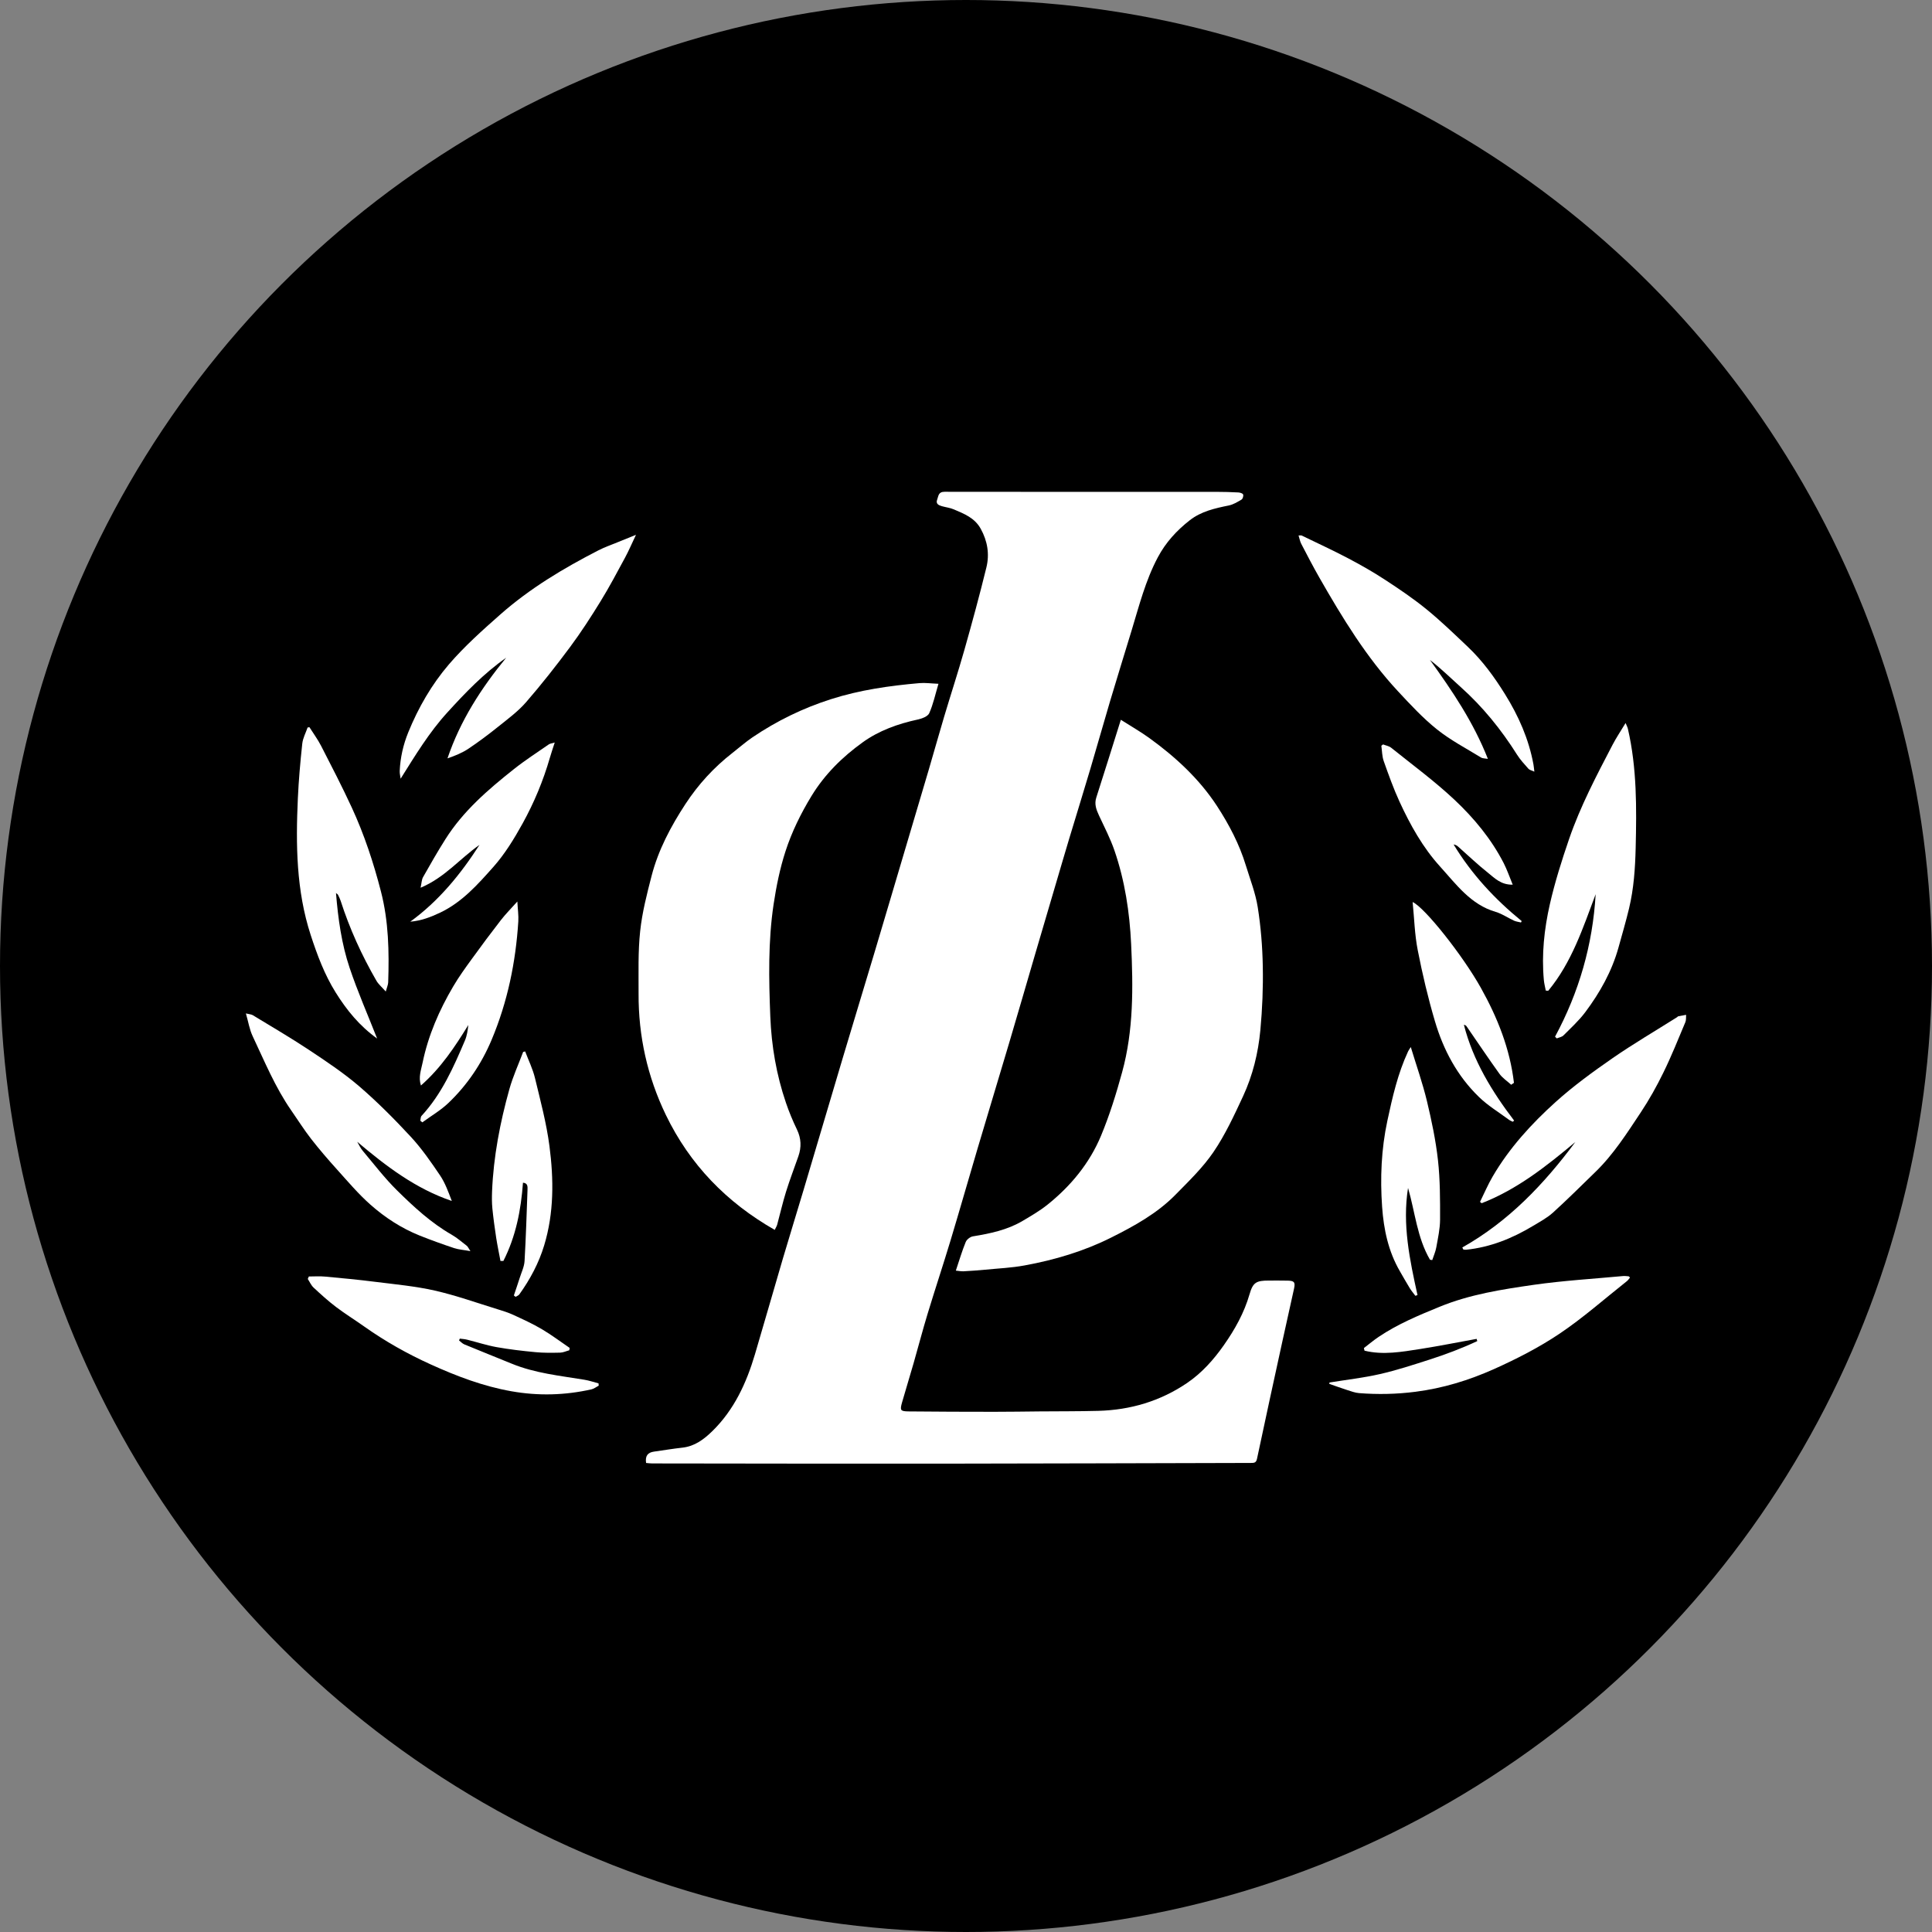 <svg width="55" height="55" viewBox="0 0 55 55" fill="none" xmlns="http://www.w3.org/2000/svg">
<rect x="0" y="0" width="55" height="55" fill="#808080" stroke="none"/>
<circle cx="27.5" cy="27.5" r="27.5" fill="black"/>
<path d="M18.393 41.649C18.363 41.447 18.439 41.35 18.615 41.325C18.887 41.287 19.159 41.241 19.431 41.211C19.782 41.171 20.042 40.972 20.28 40.74C20.899 40.134 21.249 39.373 21.491 38.557C21.759 37.653 22.017 36.746 22.283 35.842C22.475 35.191 22.677 34.543 22.871 33.892C23.248 32.627 23.621 31.359 23.999 30.093C24.291 29.114 24.59 28.136 24.883 27.157C25.191 26.128 25.494 25.098 25.8 24.069C26.015 23.343 26.232 22.617 26.446 21.891C26.592 21.395 26.73 20.897 26.878 20.402C27.067 19.769 27.273 19.141 27.453 18.506C27.674 17.725 27.888 16.941 28.081 16.152C28.173 15.775 28.113 15.404 27.919 15.053C27.747 14.741 27.448 14.627 27.153 14.501C27.046 14.455 26.926 14.442 26.813 14.41C26.72 14.384 26.633 14.341 26.679 14.224C26.717 14.127 26.707 14 26.889 14C29.47 14.005 32.051 14.002 34.633 14.002C34.84 14.002 35.047 14.008 35.253 14.019C35.302 14.022 35.377 14.044 35.389 14.077C35.404 14.116 35.379 14.2 35.345 14.221C35.23 14.29 35.108 14.364 34.98 14.39C34.585 14.47 34.195 14.557 33.87 14.811C33.498 15.102 33.186 15.441 32.96 15.867C32.608 16.529 32.428 17.248 32.212 17.956C32.008 18.628 31.799 19.297 31.599 19.97C31.41 20.604 31.233 21.241 31.044 21.875C30.846 22.54 30.641 23.204 30.44 23.868C30.376 24.079 30.315 24.29 30.252 24.501C29.99 25.392 29.726 26.283 29.465 27.175C29.219 28.013 28.978 28.852 28.729 29.689C28.431 30.694 28.126 31.696 27.828 32.701C27.57 33.571 27.322 34.444 27.06 35.313C26.849 36.012 26.618 36.705 26.406 37.404C26.264 37.87 26.142 38.343 26.007 38.811C25.901 39.182 25.786 39.55 25.68 39.922C25.616 40.149 25.63 40.177 25.867 40.18C26.68 40.189 27.494 40.19 28.308 40.191C28.735 40.191 29.163 40.184 29.591 40.18C30.15 40.175 30.709 40.179 31.268 40.164C32.184 40.139 33.034 39.887 33.795 39.37C34.215 39.084 34.552 38.706 34.841 38.293C35.154 37.847 35.419 37.375 35.572 36.844C35.669 36.507 35.763 36.455 36.12 36.455C36.3 36.455 36.479 36.453 36.658 36.457C36.846 36.461 36.878 36.502 36.839 36.683C36.73 37.181 36.618 37.677 36.509 38.175C36.265 39.293 36.021 40.411 35.784 41.53C35.759 41.647 35.699 41.646 35.609 41.647C32.697 41.653 29.785 41.665 26.872 41.667C24.105 41.67 21.337 41.664 18.569 41.661C18.515 41.661 18.461 41.654 18.394 41.648L18.393 41.649Z" fill="white"/>
<path d="M27.211 36.171C27.311 35.874 27.388 35.61 27.492 35.357C27.521 35.285 27.621 35.208 27.699 35.196C28.191 35.116 28.676 35.014 29.111 34.757C29.353 34.614 29.599 34.471 29.817 34.297C30.483 33.764 31.019 33.114 31.346 32.327C31.588 31.744 31.777 31.136 31.944 30.526C32.273 29.329 32.259 28.101 32.201 26.874C32.158 25.969 32.023 25.076 31.728 24.217C31.61 23.873 31.44 23.546 31.286 23.215C31.209 23.049 31.148 22.891 31.21 22.702C31.442 21.982 31.666 21.259 31.908 20.491C32.195 20.674 32.468 20.829 32.721 21.012C33.467 21.552 34.142 22.174 34.647 22.948C34.988 23.472 35.282 24.031 35.466 24.635C35.587 25.03 35.741 25.421 35.805 25.825C35.893 26.381 35.939 26.947 35.949 27.51C35.961 28.114 35.936 28.722 35.88 29.324C35.819 29.976 35.663 30.615 35.386 31.211C35.134 31.752 34.88 32.303 34.546 32.794C34.243 33.24 33.844 33.624 33.464 34.011C32.941 34.544 32.292 34.901 31.633 35.231C30.855 35.621 30.023 35.868 29.169 36.024C28.798 36.093 28.417 36.109 28.04 36.146C27.836 36.166 27.631 36.18 27.427 36.191C27.361 36.194 27.295 36.18 27.211 36.172L27.211 36.171Z" fill="white"/>
<path d="M22.056 35.013C20.682 34.229 19.639 33.153 18.957 31.743C18.431 30.654 18.173 29.496 18.179 28.284C18.181 27.692 18.161 27.096 18.224 26.51C18.28 25.98 18.415 25.455 18.549 24.936C18.74 24.196 19.098 23.524 19.513 22.889C19.876 22.334 20.323 21.845 20.85 21.435C21.04 21.287 21.221 21.126 21.42 20.991C22.113 20.522 22.857 20.159 23.657 19.904C24.478 19.641 25.322 19.522 26.175 19.447C26.335 19.433 26.498 19.457 26.716 19.466C26.623 19.777 26.566 20.053 26.453 20.304C26.412 20.396 26.245 20.458 26.124 20.484C25.561 20.606 25.025 20.797 24.558 21.133C23.98 21.549 23.478 22.043 23.101 22.661C22.797 23.16 22.54 23.683 22.362 24.233C22.203 24.721 22.1 25.233 22.023 25.742C21.864 26.803 21.887 27.875 21.929 28.942C21.962 29.776 22.103 30.599 22.374 31.393C22.462 31.653 22.569 31.909 22.688 32.156C22.81 32.41 22.818 32.659 22.728 32.917C22.61 33.255 22.482 33.588 22.376 33.929C22.281 34.236 22.209 34.551 22.125 34.862C22.113 34.906 22.087 34.946 22.055 35.013L22.056 35.013Z" fill="white"/>
<path d="M18.105 15.225C17.987 15.473 17.898 15.682 17.791 15.88C17.566 16.296 17.345 16.715 17.097 17.117C16.824 17.561 16.541 18 16.23 18.418C15.829 18.958 15.412 19.488 14.971 19.996C14.744 20.256 14.457 20.467 14.186 20.685C13.912 20.905 13.631 21.116 13.34 21.311C13.16 21.432 12.956 21.515 12.739 21.589C13.102 20.515 13.7 19.59 14.409 18.725C13.773 19.17 13.244 19.723 12.73 20.288C12.217 20.851 11.822 21.503 11.405 22.168C11.396 22.094 11.376 22.02 11.379 21.947C11.396 21.567 11.479 21.201 11.622 20.849C11.909 20.144 12.289 19.486 12.779 18.914C13.221 18.4 13.734 17.942 14.244 17.492C15.085 16.75 16.043 16.177 17.038 15.666C17.208 15.579 17.391 15.515 17.569 15.442C17.732 15.375 17.895 15.309 18.105 15.225V15.225Z" fill="white"/>
<path d="M36.967 15.244C37.016 15.244 37.039 15.238 37.055 15.245C37.494 15.458 37.938 15.662 38.37 15.889C38.729 16.078 39.084 16.279 39.423 16.501C39.831 16.767 40.238 17.042 40.615 17.35C41.025 17.684 41.406 18.054 41.79 18.418C42.207 18.814 42.542 19.275 42.845 19.763C43.232 20.384 43.521 21.04 43.654 21.761C43.663 21.814 43.668 21.868 43.68 21.967C43.604 21.932 43.543 21.921 43.512 21.886C43.398 21.757 43.278 21.629 43.187 21.484C42.736 20.768 42.209 20.118 41.577 19.553C41.291 19.297 41.019 19.027 40.708 18.788C41.342 19.666 41.945 20.557 42.357 21.603C42.279 21.589 42.209 21.594 42.161 21.564C41.739 21.305 41.294 21.073 40.91 20.766C40.508 20.445 40.154 20.061 39.802 19.684C38.899 18.714 38.215 17.589 37.561 16.446C37.38 16.129 37.212 15.804 37.043 15.48C37.008 15.412 36.995 15.332 36.967 15.244Z" fill="white"/>
<path d="M41.629 35.513C42.945 34.772 43.957 33.708 44.847 32.51C44.025 33.198 43.188 33.861 42.18 34.253L42.133 34.215C42.252 33.974 42.358 33.723 42.494 33.491C42.968 32.68 43.597 31.992 44.288 31.369C44.792 30.915 45.346 30.512 45.906 30.124C46.501 29.712 47.129 29.345 47.742 28.958C47.754 28.951 47.763 28.935 47.774 28.932C47.849 28.917 47.925 28.904 48 28.89C47.994 28.959 48.005 29.037 47.979 29.098C47.777 29.578 47.584 30.063 47.355 30.53C47.164 30.922 46.95 31.305 46.709 31.668C46.315 32.261 45.932 32.865 45.416 33.365C45.016 33.753 44.621 34.148 44.208 34.522C44.042 34.672 43.837 34.781 43.643 34.898C43.053 35.254 42.426 35.507 41.734 35.578C41.709 35.581 41.684 35.573 41.658 35.571C41.649 35.551 41.639 35.532 41.629 35.513Z" fill="white"/>
<path d="M13.393 35.617C13.204 35.583 13.06 35.574 12.928 35.531C12.598 35.421 12.27 35.303 11.947 35.174C11.429 34.966 10.962 34.663 10.548 34.296C10.205 33.993 9.906 33.639 9.598 33.297C9.342 33.014 9.092 32.723 8.857 32.422C8.655 32.162 8.48 31.883 8.292 31.613C7.834 30.954 7.531 30.214 7.191 29.494C7.103 29.308 7.071 29.095 7 28.85C7.109 28.876 7.158 28.877 7.194 28.899C7.728 29.224 8.269 29.539 8.789 29.884C9.281 30.21 9.776 30.54 10.223 30.922C10.742 31.369 11.228 31.858 11.694 32.361C12.005 32.697 12.27 33.08 12.528 33.462C12.674 33.679 12.764 33.934 12.862 34.189C11.831 33.84 10.992 33.199 10.169 32.504C10.22 32.589 10.26 32.682 10.323 32.757C10.646 33.14 10.951 33.542 11.308 33.893C11.781 34.359 12.271 34.813 12.856 35.148C13.009 35.236 13.146 35.355 13.287 35.464C13.319 35.489 13.337 35.535 13.392 35.617L13.393 35.617Z" fill="white"/>
<path d="M44.269 29.512C44.952 28.245 45.341 26.896 45.425 25.456C45.063 26.419 44.743 27.4 44.075 28.205C44.052 28.204 44.028 28.202 44.005 28.2C43.986 28.099 43.959 27.999 43.95 27.897C43.883 27.169 43.961 26.447 44.121 25.741C44.264 25.113 44.46 24.494 44.669 23.884C44.99 22.951 45.45 22.078 45.905 21.205C46.011 21.002 46.139 20.811 46.277 20.583C46.307 20.657 46.332 20.701 46.343 20.749C46.601 21.867 46.591 23.003 46.564 24.14C46.55 24.719 46.511 25.295 46.376 25.86C46.286 26.234 46.178 26.603 46.075 26.974C45.886 27.653 45.547 28.257 45.129 28.815C44.948 29.056 44.722 29.262 44.509 29.476C44.463 29.522 44.383 29.534 44.318 29.561C44.302 29.544 44.286 29.528 44.269 29.512L44.269 29.512Z" fill="white"/>
<path d="M9.565 25.423C9.625 26.157 9.724 26.872 9.953 27.553C10.18 28.229 10.468 28.884 10.736 29.565C10.235 29.206 9.872 28.759 9.558 28.257C9.237 27.743 9.031 27.189 8.845 26.619C8.432 25.349 8.42 24.044 8.479 22.732C8.503 22.21 8.549 21.689 8.605 21.17C8.622 21.013 8.704 20.863 8.757 20.71C8.774 20.707 8.792 20.705 8.809 20.702C8.92 20.878 9.045 21.047 9.14 21.231C9.439 21.813 9.74 22.395 10.014 22.988C10.369 23.757 10.634 24.56 10.845 25.38C11.064 26.228 11.08 27.096 11.051 27.965C11.049 28.035 11.015 28.104 10.982 28.227C10.87 28.099 10.774 28.02 10.716 27.92C10.298 27.196 9.953 26.439 9.697 25.643C9.678 25.584 9.649 25.528 9.622 25.473C9.614 25.457 9.593 25.447 9.565 25.423L9.565 25.423Z" fill="white"/>
<path d="M37.848 39.357C38.327 39.279 38.812 39.225 39.284 39.117C39.759 39.009 40.225 38.856 40.69 38.707C41.155 38.558 41.613 38.385 42.055 38.178L42.036 38.115C41.501 38.212 40.968 38.319 40.432 38.403C39.905 38.485 39.374 38.581 38.845 38.451C38.839 38.426 38.833 38.401 38.827 38.377C38.967 38.27 39.102 38.155 39.249 38.057C39.788 37.694 40.384 37.446 40.983 37.201C41.846 36.847 42.76 36.706 43.671 36.575C44.508 36.456 45.355 36.406 46.199 36.327C46.253 36.322 46.308 36.329 46.363 36.334C46.373 36.335 46.382 36.35 46.403 36.37C46.374 36.403 46.35 36.443 46.315 36.471C45.679 36.974 45.068 37.517 44.396 37.968C43.811 38.361 43.173 38.687 42.528 38.976C41.819 39.293 41.077 39.521 40.295 39.621C39.758 39.69 39.226 39.701 38.69 39.659C38.576 39.65 38.464 39.607 38.353 39.572C38.182 39.517 38.012 39.455 37.842 39.396C37.844 39.383 37.846 39.371 37.848 39.358V39.357Z" fill="white"/>
<path d="M8.792 36.339C8.946 36.339 9.102 36.327 9.255 36.342C9.734 36.386 10.213 36.431 10.69 36.492C11.254 36.563 11.825 36.615 12.377 36.74C12.98 36.877 13.565 37.087 14.157 37.269C14.315 37.317 14.473 37.367 14.622 37.436C14.894 37.562 15.169 37.687 15.427 37.84C15.7 38.001 15.955 38.194 16.218 38.373C16.214 38.395 16.21 38.417 16.206 38.44C16.119 38.463 16.033 38.505 15.946 38.507C15.712 38.512 15.476 38.516 15.243 38.493C14.873 38.458 14.503 38.415 14.138 38.35C13.855 38.299 13.579 38.208 13.299 38.138C13.231 38.121 13.16 38.117 13.09 38.108C13.083 38.125 13.076 38.142 13.068 38.159C13.118 38.197 13.162 38.249 13.219 38.272C13.666 38.458 14.117 38.636 14.566 38.82C15.229 39.093 15.936 39.163 16.634 39.278C16.771 39.3 16.904 39.346 17.039 39.382C17.041 39.403 17.042 39.424 17.044 39.446C16.975 39.482 16.91 39.536 16.837 39.552C16.081 39.722 15.321 39.742 14.557 39.606C13.753 39.464 13.002 39.178 12.259 38.841C11.593 38.539 10.965 38.185 10.37 37.764C10.102 37.574 9.822 37.401 9.561 37.203C9.339 37.034 9.131 36.845 8.927 36.655C8.856 36.589 8.816 36.492 8.762 36.409C8.772 36.386 8.782 36.363 8.792 36.339L8.792 36.339Z" fill="white"/>
<path d="M40.709 35.862C40.341 35.232 40.284 34.503 40.084 33.818C39.918 34.857 40.131 35.862 40.353 36.867C40.333 36.874 40.313 36.882 40.293 36.889C40.239 36.816 40.179 36.747 40.132 36.67C40.035 36.512 39.945 36.35 39.852 36.19C39.522 35.623 39.391 34.997 39.346 34.357C39.288 33.536 39.322 32.715 39.495 31.908C39.639 31.235 39.792 30.562 40.085 29.932C40.098 29.903 40.119 29.876 40.162 29.807C40.326 30.346 40.5 30.839 40.622 31.346C40.755 31.901 40.873 32.463 40.936 33.029C40.998 33.587 40.997 34.154 40.996 34.716C40.995 34.981 40.935 35.248 40.888 35.511C40.866 35.635 40.812 35.752 40.773 35.872C40.752 35.869 40.73 35.866 40.709 35.862L40.709 35.862Z" fill="white"/>
<path d="M14.629 36.878C14.685 36.711 14.743 36.544 14.796 36.376C14.846 36.219 14.923 36.062 14.933 35.902C14.972 35.229 14.992 34.554 15.017 33.879C15.02 33.784 15.029 33.68 14.888 33.669C14.832 34.447 14.685 35.2 14.33 35.897C14.303 35.897 14.275 35.896 14.247 35.896C14.207 35.678 14.16 35.46 14.126 35.241C14.084 34.963 14.045 34.684 14.017 34.404C14.001 34.242 14.002 34.078 14.008 33.915C14.049 32.925 14.235 31.957 14.501 31.006C14.602 30.644 14.761 30.299 14.893 29.946C14.912 29.941 14.931 29.936 14.95 29.932C15.045 30.183 15.166 30.428 15.229 30.687C15.384 31.33 15.557 31.974 15.642 32.627C15.765 33.573 15.773 34.527 15.491 35.455C15.338 35.959 15.091 36.422 14.783 36.85C14.76 36.882 14.712 36.896 14.676 36.918C14.66 36.905 14.644 36.892 14.628 36.878L14.629 36.878Z" fill="white"/>
<path d="M11.966 31.905C11.976 31.858 11.972 31.797 12 31.767C12.576 31.144 12.911 30.383 13.237 29.617C13.294 29.483 13.315 29.332 13.332 29.18C12.95 29.802 12.551 30.404 11.983 30.902C11.906 30.666 11.988 30.459 12.031 30.25C12.191 29.474 12.504 28.758 12.903 28.08C13.063 27.808 13.249 27.551 13.435 27.295C13.704 26.923 13.978 26.555 14.26 26.192C14.392 26.022 14.546 25.868 14.728 25.664C14.739 25.887 14.766 26.061 14.755 26.233C14.681 27.395 14.449 28.523 13.995 29.602C13.708 30.284 13.302 30.887 12.769 31.396C12.547 31.609 12.273 31.768 12.023 31.951C12.004 31.936 11.985 31.92 11.966 31.905V31.905Z" fill="white"/>
<path d="M43.02 30.88C42.908 30.777 42.773 30.69 42.686 30.569C42.365 30.123 42.06 29.666 41.748 29.214C41.733 29.194 41.711 29.18 41.674 29.174C41.935 30.194 42.472 31.072 43.104 31.901C43.091 31.912 43.078 31.923 43.065 31.934C43.028 31.915 42.987 31.9 42.954 31.875C42.668 31.663 42.357 31.476 42.103 31.229C41.486 30.632 41.09 29.889 40.85 29.074C40.653 28.409 40.493 27.73 40.36 27.05C40.272 26.604 40.261 26.142 40.215 25.679C40.564 25.839 41.644 27.203 42.159 28.125C42.631 28.971 42.986 29.858 43.099 30.826C43.073 30.844 43.047 30.862 43.021 30.88L43.02 30.88Z" fill="white"/>
<path d="M11.68 26.238C12.498 25.643 13.114 24.885 13.65 24.052C13.096 24.439 12.661 24.984 11.973 25.272C12.003 25.138 12.003 25.043 12.043 24.971C12.248 24.608 12.455 24.246 12.678 23.893C13.185 23.089 13.896 22.477 14.63 21.895C14.947 21.643 15.289 21.423 15.622 21.192C15.657 21.167 15.707 21.164 15.792 21.138C15.738 21.306 15.692 21.439 15.653 21.574C15.465 22.224 15.206 22.848 14.88 23.438C14.638 23.876 14.371 24.314 14.04 24.685C13.6 25.18 13.152 25.685 12.532 25.98C12.261 26.109 11.984 26.214 11.68 26.238V26.238Z" fill="white"/>
<path d="M43.064 25.185C42.728 25.192 42.55 24.998 42.363 24.849C42.066 24.614 41.793 24.351 41.508 24.1C41.475 24.07 41.435 24.048 41.381 24.04C41.893 24.886 42.555 25.598 43.319 26.221C43.312 26.234 43.306 26.248 43.299 26.261C43.232 26.244 43.161 26.237 43.1 26.209C42.925 26.129 42.761 26.013 42.579 25.96C41.868 25.752 41.458 25.178 40.999 24.672C40.504 24.127 40.147 23.486 39.841 22.821C39.669 22.447 39.53 22.056 39.392 21.668C39.344 21.531 39.345 21.377 39.324 21.23C39.341 21.217 39.357 21.205 39.373 21.192C39.451 21.223 39.542 21.237 39.604 21.287C40.21 21.774 40.84 22.236 41.405 22.767C41.962 23.29 42.453 23.883 42.807 24.571C42.902 24.757 42.97 24.958 43.064 25.185H43.064Z" fill="white"/>
</svg>
